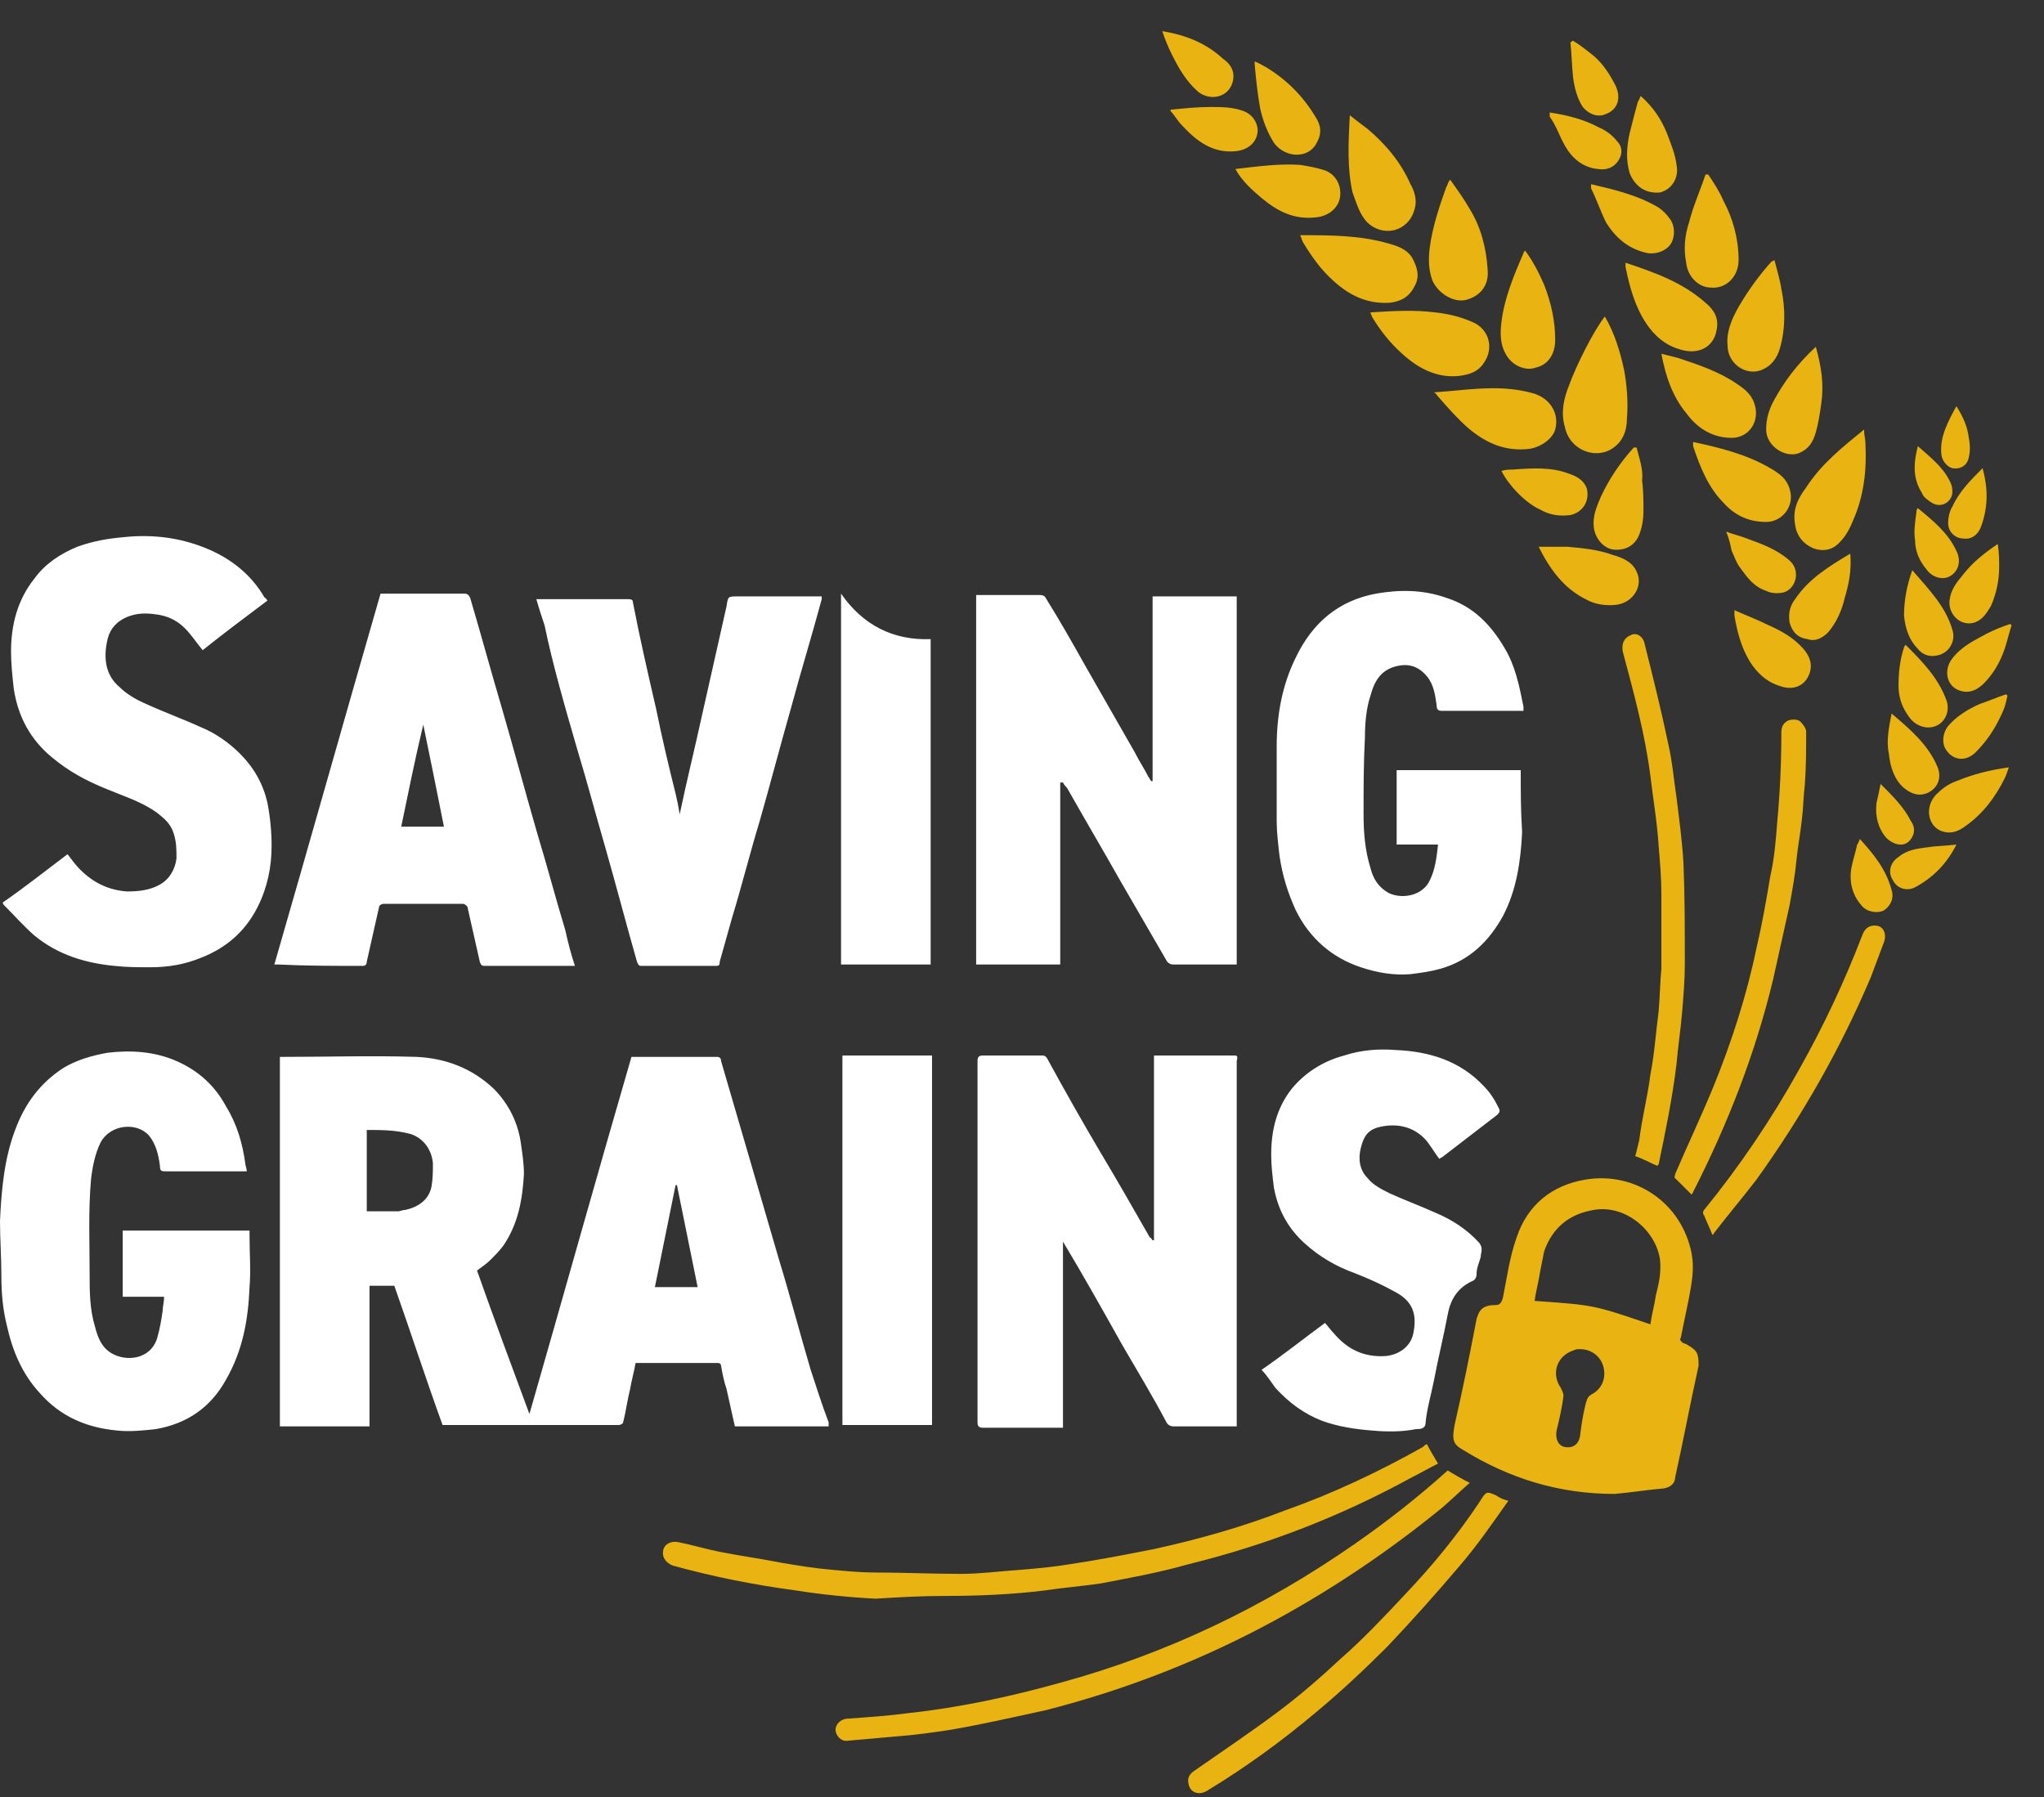 <svg width="58" height="51" viewBox="0 0 58 51" fill="none" xmlns="http://www.w3.org/2000/svg">
<rect x="0" y="0" width="58" height="51" fill="#333333" stroke="none"/>
<path d="M47.886 38.167C47.847 38.128 47.769 38.128 47.73 38.089C47.691 38.05 47.651 38.011 47.691 37.972C47.769 37.581 47.847 37.228 47.925 36.837C48.004 36.407 48.082 36.016 48.004 35.585C47.73 34.138 46.4 33.238 44.991 33.473C44.052 33.629 43.348 34.177 43.035 35.116C42.839 35.664 42.761 36.251 42.644 36.837C42.605 36.955 42.566 37.033 42.448 37.033C42.096 37.033 41.979 37.15 41.9 37.424C41.705 38.441 41.509 39.419 41.275 40.437C41.196 40.867 41.235 40.984 41.509 41.141C42.839 41.962 44.248 42.393 45.813 42.393C46.282 42.354 46.752 42.275 47.221 42.236C47.417 42.197 47.534 42.08 47.534 41.923C47.769 40.867 47.964 39.811 48.199 38.754C48.199 38.402 48.16 38.324 47.886 38.167ZM45.148 39.576C45.03 39.654 45.03 39.732 44.991 39.85C44.913 40.163 44.874 40.437 44.835 40.75C44.795 40.984 44.639 41.102 44.404 41.062C44.209 41.023 44.13 40.828 44.169 40.593C44.248 40.28 44.326 39.928 44.365 39.615C44.365 39.537 44.326 39.459 44.287 39.38C44.013 38.989 44.169 38.48 44.639 38.324C44.717 38.285 44.756 38.285 44.835 38.285C45.148 38.285 45.421 38.48 45.5 38.793C45.578 39.106 45.461 39.419 45.148 39.576ZM46.986 36.759C46.947 37.033 46.869 37.307 46.83 37.581C45.226 37.033 45.226 37.033 43.544 36.916C43.583 36.642 43.661 36.368 43.7 36.094C43.739 35.898 43.778 35.703 43.817 35.507C44.052 34.842 44.522 34.451 45.226 34.334C46.126 34.177 46.986 34.92 47.104 35.742C47.143 36.133 47.065 36.446 46.986 36.759ZM26.799 45.288C27.738 45.288 28.716 45.249 29.655 45.131C30.164 45.053 30.672 45.014 31.22 44.936C32.042 44.779 32.902 44.623 33.724 44.388C35.954 43.84 38.066 43.019 40.062 41.923C40.296 41.806 40.57 41.649 40.805 41.532C40.688 41.336 40.57 41.141 40.492 40.984C40.453 40.984 40.414 41.023 40.375 41.062C39.123 41.767 37.793 42.393 36.462 42.862C35.25 43.332 33.998 43.684 32.746 43.958C31.963 44.114 31.142 44.271 30.359 44.388C29.89 44.466 29.459 44.505 28.99 44.544C28.403 44.584 27.816 44.662 27.269 44.662C26.447 44.662 25.625 44.623 24.804 44.623C24.413 44.623 24.021 44.584 23.591 44.544C23.122 44.505 22.652 44.427 22.183 44.349C21.596 44.231 21.009 44.153 20.422 44.036C20.031 43.958 19.64 43.84 19.248 43.762C19.053 43.723 18.857 43.801 18.818 43.997C18.779 44.192 18.896 44.349 19.092 44.427C20.227 44.74 21.4 44.975 22.574 45.131C23.317 45.249 24.1 45.327 24.843 45.366C25.469 45.327 26.134 45.288 26.799 45.288ZM40.922 42.784C41.196 42.549 41.431 42.315 41.705 42.08C41.47 41.962 41.275 41.845 41.079 41.728C40.257 42.471 39.358 43.175 38.458 43.801C35.876 45.601 33.098 46.931 30.085 47.752C28.677 48.144 27.23 48.457 25.782 48.613C25.195 48.691 24.608 48.73 24.061 48.77C23.865 48.77 23.709 48.926 23.709 49.083C23.709 49.239 23.865 49.435 24.061 49.396C24.491 49.356 24.96 49.317 25.391 49.278C25.939 49.239 26.486 49.161 26.995 49.083C27.895 48.926 28.755 48.73 29.655 48.535C31.963 47.948 34.154 47.087 36.228 45.953C37.871 45.053 39.436 43.997 40.922 42.784ZM47.065 28.7C46.986 29.287 46.947 29.913 46.83 30.5C46.752 31.125 46.595 31.712 46.517 32.338C46.478 32.495 46.439 32.69 46.4 32.808C46.634 32.886 46.83 33.003 47.026 33.082L47.065 33.042C47.26 32.103 47.456 31.165 47.573 30.186C47.612 29.717 47.691 29.208 47.73 28.739C47.769 28.27 47.808 27.8 47.808 27.37C47.808 26.392 47.808 25.414 47.769 24.475C47.73 23.849 47.651 23.262 47.573 22.636C47.495 22.127 47.456 21.619 47.338 21.11C47.143 20.171 46.908 19.232 46.673 18.293C46.634 18.058 46.439 17.941 46.282 18.019C46.087 18.098 46.008 18.254 46.047 18.489C46.36 19.663 46.673 20.797 46.83 22.01C46.908 22.675 47.025 23.34 47.065 24.005C47.104 24.475 47.143 24.905 47.143 25.374C47.143 26.079 47.143 26.783 47.143 27.487C47.104 27.878 47.104 28.27 47.065 28.7ZM48.004 33.903C48.004 33.864 48.043 33.864 48.043 33.825C49.021 31.908 49.803 29.913 50.312 27.8C50.468 27.096 50.625 26.392 50.781 25.687C50.859 25.257 50.938 24.827 50.977 24.396C51.016 24.005 51.094 23.614 51.133 23.223C51.172 22.91 51.172 22.597 51.212 22.284C51.251 21.775 51.251 21.267 51.251 20.758C51.251 20.68 51.172 20.562 51.094 20.484C51.016 20.406 50.859 20.406 50.742 20.445C50.586 20.523 50.547 20.641 50.547 20.797C50.547 21.658 50.507 22.518 50.429 23.34C50.39 23.849 50.351 24.357 50.233 24.866C50.116 25.57 49.999 26.235 49.842 26.9C49.568 28.23 49.138 29.561 48.63 30.812C48.277 31.673 47.886 32.495 47.534 33.316C47.534 33.355 47.495 33.434 47.534 33.434C47.691 33.59 47.847 33.747 48.004 33.903ZM41.979 42.627C41.353 43.566 40.648 44.427 39.866 45.249C39.279 45.875 38.692 46.501 38.066 47.048C37.48 47.596 36.893 48.105 36.267 48.574C35.484 49.161 34.663 49.709 33.88 50.256C33.763 50.335 33.685 50.452 33.724 50.608C33.763 50.882 34.037 50.961 34.272 50.804C35.367 50.139 36.384 49.396 37.362 48.574C38.066 47.987 38.731 47.361 39.358 46.735C40.062 45.992 40.727 45.249 41.392 44.466C41.9 43.879 42.331 43.253 42.8 42.588C42.644 42.549 42.566 42.51 42.448 42.432C42.174 42.315 42.174 42.315 41.979 42.627ZM53.285 26.274C53.089 26.235 52.933 26.313 52.855 26.509C52.346 27.839 51.759 29.091 51.055 30.343C50.273 31.751 49.373 33.082 48.356 34.334C48.316 34.373 48.316 34.451 48.356 34.49C48.434 34.686 48.512 34.842 48.59 35.038C48.63 35.038 48.63 34.999 48.63 34.999C49.021 34.49 49.451 33.981 49.842 33.473C51.133 31.673 52.229 29.756 53.089 27.722C53.207 27.409 53.324 27.096 53.441 26.783C53.559 26.509 53.441 26.313 53.285 26.274ZM44.404 12.112C44.522 12.738 45.226 13.051 45.734 12.738C46.047 12.542 46.165 12.229 46.165 11.877C46.204 11.408 46.165 10.938 46.087 10.508C45.969 9.96 45.813 9.452 45.539 8.982C45.226 9.373 44.717 10.39 44.522 10.938C44.365 11.329 44.287 11.721 44.404 12.112ZM40.805 11.251C41.079 11.564 41.353 11.877 41.666 12.151C42.174 12.581 42.722 12.816 43.387 12.738C43.7 12.699 44.052 12.464 44.13 12.19C44.248 11.76 44.013 11.329 43.544 11.173C43.152 11.056 42.761 11.017 42.37 11.017C41.822 11.017 41.275 11.095 40.688 11.134C40.766 11.173 40.766 11.212 40.805 11.251ZM39.397 6.909C38.575 6.674 37.753 6.674 36.893 6.674C36.932 6.752 36.932 6.791 36.971 6.87C37.206 7.261 37.48 7.652 37.832 7.965C38.301 8.395 38.81 8.63 39.436 8.591C39.749 8.552 39.983 8.434 40.14 8.121C40.296 7.848 40.218 7.574 40.062 7.3C39.905 7.065 39.67 6.987 39.397 6.909ZM41.783 9.139C41.431 8.982 41.079 8.904 40.727 8.865C40.101 8.787 39.514 8.826 38.888 8.865C38.888 8.904 38.927 8.943 38.927 8.982C39.162 9.373 39.436 9.725 39.788 10.038C40.257 10.469 40.805 10.743 41.431 10.664C41.705 10.625 41.94 10.547 42.096 10.312C42.409 9.882 42.252 9.334 41.783 9.139ZM50.938 14.89C50.977 15.203 51.172 15.437 51.446 15.555C51.759 15.672 52.033 15.594 52.229 15.359C52.385 15.203 52.503 14.968 52.581 14.772C52.894 14.068 52.972 13.325 52.933 12.581C52.933 12.464 52.894 12.347 52.894 12.19C52.268 12.699 51.681 13.168 51.251 13.833C51.016 14.146 50.859 14.459 50.938 14.89ZM41.587 8.513C42.057 8.395 42.252 8.043 42.213 7.652C42.174 7.026 42.018 6.439 41.705 5.931C41.548 5.657 41.353 5.383 41.157 5.109C41.157 5.109 41.118 5.109 41.118 5.148C41.079 5.187 41.079 5.266 41.04 5.305C40.844 5.852 40.648 6.439 40.57 7.026C40.531 7.339 40.531 7.652 40.648 7.965C40.805 8.317 41.235 8.591 41.587 8.513ZM38.81 6.322C39.279 6.752 39.983 6.557 40.14 5.931C40.218 5.696 40.14 5.422 40.023 5.226C39.749 4.6 39.318 4.092 38.81 3.661C38.653 3.544 38.497 3.427 38.301 3.27C38.262 4.053 38.223 4.757 38.379 5.461C38.497 5.774 38.575 6.087 38.81 6.322ZM50.233 13.286C49.568 12.894 48.786 12.699 48.043 12.542C48.043 12.581 48.043 12.62 48.043 12.66C48.238 13.246 48.473 13.833 48.903 14.264C49.216 14.616 49.608 14.811 50.116 14.811C50.586 14.811 50.938 14.342 50.781 13.872C50.703 13.599 50.507 13.442 50.233 13.286ZM48.395 8.591C47.73 8.004 46.947 7.73 46.126 7.456C46.126 7.495 46.126 7.535 46.126 7.574C46.243 8.161 46.4 8.708 46.712 9.178C46.947 9.53 47.26 9.804 47.691 9.921C48.199 10.078 48.63 9.843 48.708 9.373C48.786 9.021 48.63 8.787 48.395 8.591ZM49.295 10.899C48.786 10.547 48.199 10.351 47.612 10.156C47.456 10.117 47.299 10.078 47.143 10.038C47.26 10.664 47.456 11.251 47.847 11.721C48.16 12.151 48.59 12.425 49.138 12.425C49.608 12.425 49.92 11.995 49.803 11.525C49.725 11.212 49.529 11.056 49.295 10.899ZM43.583 10.43C43.935 10.351 44.13 10.038 44.13 9.647C44.13 9.1 44.013 8.591 43.817 8.082C43.661 7.73 43.504 7.417 43.27 7.104C43.27 7.143 43.231 7.143 43.231 7.183C42.957 7.808 42.683 8.474 42.605 9.139C42.566 9.452 42.566 9.765 42.722 10.038C42.879 10.351 43.27 10.547 43.583 10.43ZM48.551 8.161C48.982 8.2 49.334 7.848 49.334 7.378C49.334 6.791 49.177 6.204 48.903 5.696C48.786 5.422 48.63 5.187 48.473 4.953C48.434 4.953 48.434 4.953 48.395 4.953C48.238 5.422 48.043 5.852 47.925 6.322C47.808 6.674 47.769 7.065 47.847 7.456C47.886 7.848 48.199 8.161 48.551 8.161ZM49.96 10.508C50.273 10.39 50.429 10.156 50.507 9.882C50.664 9.334 50.664 8.747 50.547 8.2C50.507 7.926 50.429 7.691 50.351 7.378C50.312 7.417 50.273 7.417 50.273 7.417C49.92 7.808 49.608 8.239 49.334 8.708C49.138 9.06 48.982 9.412 49.021 9.804C49.021 10.312 49.529 10.664 49.96 10.508ZM44.991 17.002C45.265 17.159 45.578 17.198 45.891 17.159C46.36 17.081 46.634 16.611 46.439 16.22C46.321 15.946 46.047 15.829 45.773 15.75C45.343 15.594 44.913 15.555 44.483 15.516C44.209 15.516 43.974 15.516 43.661 15.516C43.974 16.142 44.365 16.689 44.991 17.002ZM35.054 4.796C35.25 5.148 35.523 5.383 35.797 5.618C36.267 6.009 36.736 6.244 37.362 6.165C37.714 6.126 37.988 5.891 38.027 5.578C38.066 5.266 37.91 4.953 37.597 4.835C37.362 4.757 37.127 4.718 36.893 4.679C36.306 4.64 35.719 4.718 35.054 4.796ZM50.116 12.19C50.116 12.66 50.664 13.012 51.055 12.855C51.329 12.738 51.446 12.542 51.525 12.268C51.603 11.995 51.642 11.721 51.681 11.447C51.759 10.899 51.681 10.39 51.525 9.843C51.016 10.312 50.625 10.821 50.312 11.408C50.194 11.643 50.116 11.877 50.116 12.19ZM36.149 4.053C36.462 4.483 37.127 4.522 37.362 4.053C37.519 3.779 37.48 3.544 37.323 3.309C36.971 2.723 36.502 2.253 35.915 1.901C35.836 1.862 35.719 1.784 35.602 1.744C35.602 1.784 35.602 1.823 35.602 1.823C35.641 2.253 35.68 2.644 35.758 3.075C35.836 3.427 35.954 3.74 36.149 4.053ZM46.439 12.699C46.4 12.699 46.4 12.699 46.36 12.699C45.969 13.129 45.656 13.599 45.421 14.107C45.304 14.381 45.187 14.655 45.226 14.968C45.265 15.281 45.5 15.555 45.773 15.594C46.126 15.633 46.4 15.476 46.517 15.164C46.595 14.968 46.634 14.733 46.634 14.498C46.634 14.225 46.634 13.912 46.595 13.638C46.634 13.325 46.517 13.012 46.439 12.699ZM51.172 18.411C50.899 18.098 50.547 17.902 50.194 17.746C49.881 17.589 49.568 17.472 49.216 17.315C49.216 17.393 49.216 17.433 49.216 17.472C49.295 17.941 49.412 18.372 49.647 18.763C49.842 19.076 50.116 19.35 50.507 19.467C50.82 19.584 51.133 19.506 51.29 19.232C51.446 18.958 51.407 18.684 51.172 18.411ZM47.065 5.891C46.478 5.539 45.813 5.383 45.148 5.226C45.148 5.266 45.148 5.266 45.148 5.266C45.148 5.305 45.148 5.305 45.148 5.344C45.304 5.657 45.421 6.009 45.578 6.322C45.852 6.752 46.204 7.065 46.752 7.183C47.026 7.222 47.299 7.104 47.417 6.909C47.534 6.713 47.534 6.4 47.378 6.204C47.299 6.087 47.182 5.97 47.065 5.891ZM51.877 17.941C52.111 17.667 52.268 17.315 52.346 16.963C52.464 16.572 52.542 16.181 52.503 15.711C51.916 16.063 51.329 16.415 50.938 17.002C50.781 17.198 50.742 17.433 50.781 17.667C50.859 17.941 51.016 18.098 51.29 18.137C51.525 18.215 51.72 18.098 51.877 17.941ZM47.104 5.461C47.417 5.383 47.651 5.07 47.573 4.679C47.534 4.366 47.417 4.092 47.299 3.779C47.143 3.388 46.908 3.036 46.556 2.723C46.517 2.801 46.517 2.84 46.478 2.879C46.4 3.153 46.321 3.466 46.243 3.779C46.165 4.131 46.126 4.522 46.243 4.913C46.4 5.305 46.712 5.5 47.104 5.461ZM54.928 22.558C54.576 22.949 54.733 23.536 55.202 23.614C55.398 23.653 55.593 23.575 55.75 23.457C56.258 23.105 56.611 22.636 56.884 22.088C56.923 22.01 56.963 21.892 57.002 21.775C56.454 21.853 55.984 21.971 55.515 22.166C55.28 22.245 55.085 22.401 54.928 22.558ZM33.215 3.114V3.153C33.333 3.27 33.411 3.427 33.528 3.544C33.959 4.014 34.428 4.366 35.093 4.287C35.406 4.248 35.641 4.053 35.68 3.779C35.719 3.583 35.602 3.27 35.289 3.153C34.976 3.036 34.663 3.036 34.35 3.036C33.959 3.036 33.606 3.075 33.215 3.114ZM42.918 13.325C42.839 13.325 42.722 13.325 42.605 13.364C42.8 13.755 43.27 14.264 43.7 14.459C43.974 14.616 44.248 14.655 44.561 14.616C44.913 14.537 45.108 14.225 45.03 13.872C44.952 13.638 44.756 13.52 44.522 13.442C44.013 13.246 43.465 13.286 42.918 13.325ZM54.42 18.411C54.537 18.567 54.733 18.645 54.928 18.606C55.28 18.567 55.515 18.215 55.398 17.863C55.202 17.198 54.733 16.728 54.263 16.181C54.107 16.611 54.028 17.041 54.028 17.472C54.068 17.863 54.185 18.176 54.42 18.411ZM54.028 22.362C54.224 22.518 54.42 22.597 54.654 22.518C54.967 22.401 55.124 22.088 54.967 21.736C54.694 21.11 54.185 20.68 53.676 20.249C53.598 20.641 53.52 21.032 53.598 21.384C53.637 21.775 53.755 22.127 54.028 22.362ZM54.654 20.641C55.085 20.68 55.358 20.288 55.241 19.897C55.006 19.232 54.537 18.763 54.068 18.293C54.068 18.332 54.028 18.332 54.028 18.372C53.911 18.724 53.872 19.076 53.872 19.467C53.872 19.741 53.95 20.015 54.107 20.249C54.224 20.445 54.38 20.602 54.654 20.641ZM33.998 2.605C34.35 2.879 34.858 2.762 34.976 2.331C35.054 2.057 34.937 1.823 34.702 1.666C34.232 1.236 33.685 1.001 32.98 0.884C33.059 1.119 33.137 1.314 33.254 1.549C33.45 1.94 33.646 2.292 33.998 2.605ZM55.711 16.298C55.515 16.533 55.358 16.728 55.319 17.041C55.28 17.433 55.632 17.785 56.024 17.667C56.258 17.589 56.376 17.393 56.493 17.198C56.65 16.846 56.728 16.454 56.728 16.102C56.728 15.907 56.728 15.711 56.689 15.437C56.337 15.672 55.984 15.946 55.711 16.298ZM44.404 4.131C44.6 4.483 44.913 4.757 45.343 4.796C45.578 4.835 45.773 4.757 45.891 4.6C46.047 4.405 46.047 4.17 45.891 4.014C45.773 3.857 45.578 3.701 45.382 3.622C44.952 3.388 44.483 3.27 43.974 3.192C43.974 3.231 43.974 3.27 43.974 3.309C44.169 3.583 44.248 3.857 44.404 4.131ZM55.398 18.684C55.124 19.037 55.241 19.545 55.711 19.623C55.945 19.663 56.141 19.545 56.297 19.389C56.571 19.115 56.767 18.763 56.884 18.411C56.963 18.176 57.002 17.98 57.08 17.746L57.041 17.706C56.806 17.785 56.611 17.863 56.376 17.98C56.024 18.176 55.672 18.332 55.398 18.684ZM48.982 15.085C49.06 15.281 49.099 15.437 49.138 15.633C49.216 15.789 49.255 15.946 49.373 16.102C49.568 16.376 49.764 16.65 50.116 16.767C50.273 16.846 50.468 16.846 50.625 16.807C50.977 16.689 51.094 16.181 50.781 15.907C50.429 15.594 49.999 15.437 49.568 15.281C49.373 15.203 49.177 15.164 48.982 15.085ZM55.28 20.602C55.124 20.797 55.085 21.11 55.241 21.306C55.437 21.58 55.789 21.619 56.063 21.345C56.376 21.032 56.611 20.68 56.806 20.249C56.884 20.093 56.923 19.936 56.963 19.741L56.923 19.702C56.689 19.78 56.415 19.897 56.18 19.976C55.828 20.132 55.515 20.328 55.28 20.602ZM44.913 3.036C45.069 3.231 45.343 3.349 45.578 3.231C45.891 3.114 46.008 2.801 45.852 2.449C45.695 2.136 45.5 1.823 45.226 1.588C45.03 1.431 44.835 1.275 44.639 1.158C44.6 1.158 44.6 1.197 44.561 1.197C44.6 1.549 44.6 1.862 44.639 2.214C44.678 2.488 44.756 2.801 44.913 3.036ZM52.776 23.809C52.737 23.888 52.737 23.927 52.698 23.966C52.659 24.162 52.581 24.396 52.542 24.592C52.464 24.983 52.542 25.374 52.816 25.687C52.972 25.883 53.246 25.922 53.441 25.844C53.637 25.727 53.755 25.492 53.676 25.257C53.52 24.67 53.168 24.24 52.776 23.809ZM55.28 16.376C55.554 16.259 55.672 15.946 55.515 15.633C55.28 15.124 54.85 14.772 54.42 14.42C54.38 14.459 54.38 14.498 54.38 14.537C54.341 14.811 54.302 15.085 54.341 15.32C54.341 15.633 54.459 15.907 54.654 16.142C54.811 16.376 55.085 16.454 55.28 16.376ZM55.28 14.851C55.28 15.085 55.476 15.281 55.711 15.281C55.945 15.32 56.141 15.164 56.219 14.929C56.415 14.381 56.415 13.872 56.258 13.286C55.906 13.638 55.593 13.951 55.398 14.381C55.319 14.498 55.28 14.694 55.28 14.851ZM53.872 24.318C53.637 24.475 53.559 24.748 53.715 24.983C53.833 25.218 54.107 25.296 54.341 25.179C54.85 24.905 55.241 24.514 55.515 23.966C55.202 24.005 54.928 24.005 54.694 24.044C54.38 24.083 54.107 24.122 53.872 24.318ZM54.811 14.264C55.124 14.459 55.437 14.185 55.398 13.912C55.398 13.794 55.358 13.716 55.319 13.638C55.124 13.246 54.772 12.973 54.42 12.66C54.302 13.129 54.263 13.559 54.537 13.99C54.576 14.107 54.694 14.185 54.811 14.264ZM54.224 23.809C54.341 23.653 54.341 23.457 54.224 23.301C54.028 22.91 53.715 22.597 53.363 22.245C53.324 22.44 53.285 22.636 53.246 22.792C53.207 23.145 53.285 23.497 53.52 23.77C53.755 24.005 54.068 24.044 54.224 23.809ZM55.398 13.286C55.632 13.325 55.828 13.207 55.867 12.973C55.906 12.816 55.906 12.62 55.867 12.425C55.828 12.112 55.711 11.838 55.515 11.525C55.28 11.955 55.046 12.386 55.085 12.855C55.085 13.051 55.241 13.246 55.398 13.286Z" fill="#E9B412"/>
<path d="M35.015 29.952C34.31 29.952 33.606 29.952 32.863 29.952C32.824 29.952 32.785 29.952 32.745 29.952V35.195C32.745 35.195 32.745 35.195 32.706 35.195C32.667 35.156 32.667 35.116 32.628 35.116C32.159 34.295 31.689 33.473 31.22 32.691C30.711 31.83 30.203 30.93 29.733 30.07C29.694 29.991 29.655 29.952 29.577 29.952C29.029 29.952 28.442 29.952 27.894 29.952C27.777 29.952 27.738 29.991 27.738 30.109C27.738 33.512 27.738 36.916 27.738 40.359C27.738 40.476 27.777 40.515 27.894 40.515C28.599 40.515 29.342 40.515 30.046 40.515C30.085 40.515 30.124 40.515 30.163 40.515V35.234C30.75 36.212 31.298 37.19 31.846 38.168C32.276 38.911 32.706 39.615 33.098 40.359C33.137 40.437 33.215 40.476 33.293 40.476C33.841 40.476 34.389 40.476 34.936 40.476C34.975 40.476 35.015 40.476 35.093 40.476V40.398C35.093 36.955 35.093 33.551 35.093 30.109C35.132 29.952 35.093 29.952 35.015 29.952ZM30.163 22.206C30.203 22.284 30.242 22.323 30.281 22.363C30.789 23.262 31.298 24.123 31.806 25.023C32.237 25.766 32.667 26.509 33.098 27.253C33.137 27.331 33.215 27.37 33.293 27.37C33.841 27.37 34.428 27.37 34.975 27.37C35.015 27.37 35.054 27.37 35.093 27.37V16.924H32.706V22.167C32.706 22.167 32.706 22.167 32.667 22.167C32.628 22.128 32.628 22.089 32.589 22.049C32.472 21.815 32.315 21.58 32.198 21.345C31.728 20.524 31.259 19.702 30.789 18.881C30.437 18.255 30.085 17.629 29.694 17.003C29.655 16.924 29.616 16.885 29.498 16.885C28.951 16.885 28.364 16.885 27.816 16.885C27.777 16.885 27.738 16.885 27.699 16.885V27.37H30.085V22.206H30.163ZM6.807 21.384C6.494 21.072 6.103 20.798 5.712 20.641C5.203 20.406 4.656 20.211 4.147 19.976C3.873 19.859 3.599 19.702 3.404 19.507C2.973 19.154 2.934 18.646 3.052 18.137C3.13 17.824 3.325 17.629 3.599 17.511C3.873 17.394 4.147 17.394 4.421 17.433C4.734 17.472 5.008 17.59 5.242 17.824C5.438 18.02 5.555 18.215 5.751 18.45C6.338 17.981 6.964 17.511 7.59 17.042C7.551 17.003 7.551 16.964 7.512 16.964C7.081 16.22 6.416 15.751 5.634 15.477C4.969 15.242 4.264 15.164 3.521 15.242C3.052 15.281 2.621 15.36 2.191 15.516C1.721 15.712 1.291 15.986 0.978 16.416C0.509 17.003 0.313 17.707 0.313 18.489C0.313 18.841 0.352 19.194 0.391 19.546C0.509 20.328 0.861 20.993 1.487 21.502C1.956 21.893 2.465 22.167 3.052 22.402C3.521 22.597 4.03 22.754 4.46 23.067C4.656 23.223 4.851 23.38 4.929 23.654C5.008 23.888 5.008 24.123 5.008 24.358C4.969 24.671 4.812 24.945 4.538 25.101C4.264 25.258 3.951 25.297 3.599 25.297C3.091 25.258 2.66 25.062 2.269 24.671C2.152 24.553 2.034 24.397 1.917 24.24C1.291 24.71 0.704 25.179 0.078 25.61C0.078 25.649 0.117 25.688 0.117 25.688C0.391 25.962 0.665 26.275 0.978 26.549C1.643 27.096 2.426 27.331 3.247 27.409C3.599 27.448 3.912 27.448 4.264 27.448C4.773 27.448 5.242 27.37 5.712 27.175C6.416 26.901 6.964 26.431 7.316 25.727C7.59 25.179 7.707 24.593 7.707 24.006C7.707 23.614 7.668 23.184 7.59 22.793C7.472 22.245 7.199 21.776 6.807 21.384ZM10.289 27.409C10.367 27.409 10.407 27.37 10.407 27.292C10.524 26.783 10.641 26.236 10.759 25.727C10.759 25.688 10.837 25.649 10.876 25.649C11.619 25.649 12.363 25.649 13.145 25.649C13.184 25.649 13.223 25.688 13.262 25.727C13.38 26.236 13.497 26.783 13.615 27.292C13.654 27.409 13.693 27.409 13.771 27.409C14.475 27.409 15.219 27.409 15.923 27.409H16.314C16.197 27.057 16.118 26.744 16.04 26.392C15.766 25.492 15.532 24.593 15.258 23.693C14.906 22.48 14.593 21.306 14.241 20.093C13.928 19.037 13.654 18.02 13.341 16.964C13.302 16.885 13.262 16.846 13.184 16.846C12.832 16.846 12.441 16.846 12.089 16.846H10.798C9.781 20.367 8.803 23.849 7.785 27.37C7.824 27.37 7.864 27.37 7.903 27.37C8.685 27.409 9.468 27.409 10.289 27.409ZM12.011 20.563C12.206 21.502 12.402 22.48 12.597 23.458H11.385C11.58 22.519 11.776 21.541 12.011 20.563ZM43.152 21.971C43.152 21.932 43.152 21.893 43.152 21.854H39.631V23.966H40.805C40.766 24.319 40.727 24.671 40.57 24.984C40.374 25.414 39.788 25.531 39.396 25.336C39.122 25.179 38.966 24.945 38.888 24.632C38.731 24.123 38.692 23.614 38.692 23.106C38.692 22.363 38.692 21.658 38.731 20.915C38.731 20.524 38.77 20.093 38.888 19.741C39.005 19.311 39.201 18.959 39.748 18.881C40.061 18.841 40.296 18.959 40.492 19.194C40.687 19.428 40.727 19.741 40.766 20.015C40.766 20.133 40.805 20.172 40.922 20.172C41.196 20.172 41.431 20.172 41.705 20.172H43.23C43.23 20.133 43.23 20.093 43.23 20.054C43.113 19.468 42.996 18.881 42.683 18.372C42.291 17.707 41.783 17.198 41.039 16.964C40.374 16.729 39.709 16.729 39.044 16.846C37.988 17.042 37.245 17.668 36.775 18.646C36.384 19.428 36.227 20.289 36.227 21.189C36.227 21.893 36.227 22.597 36.227 23.302C36.227 23.614 36.267 23.927 36.306 24.279C36.384 24.827 36.54 25.336 36.775 25.844C37.166 26.627 37.792 27.175 38.614 27.448C39.083 27.605 39.553 27.683 40.022 27.644C40.335 27.605 40.609 27.566 40.883 27.488C41.705 27.253 42.252 26.705 42.644 26.001C43.035 25.258 43.152 24.436 43.191 23.614C43.152 22.988 43.152 22.48 43.152 21.971ZM7.003 34.921H3.482V36.799H4.656C4.656 36.955 4.616 37.073 4.616 37.19C4.577 37.464 4.538 37.699 4.46 37.972C4.264 38.598 3.56 38.638 3.169 38.403C2.895 38.246 2.778 37.972 2.699 37.659C2.543 37.151 2.543 36.642 2.543 36.134C2.543 35.234 2.504 34.373 2.582 33.473C2.621 33.121 2.699 32.73 2.856 32.417C3.13 31.908 3.873 31.83 4.225 32.221C4.421 32.456 4.499 32.769 4.538 33.082C4.538 33.239 4.577 33.239 4.734 33.239C5.438 33.239 6.142 33.239 6.846 33.239H7.003C7.003 33.16 6.964 33.082 6.964 33.043C6.886 32.456 6.729 31.908 6.416 31.4C6.103 30.813 5.634 30.383 5.008 30.109C4.382 29.835 3.717 29.796 3.052 29.874C2.621 29.952 2.191 30.07 1.8 30.304C1.135 30.735 0.704 31.322 0.43 32.065C0.117 32.886 0.039 33.786 0 34.647C0 35.156 0.039 35.664 0.039 36.212C0.039 36.681 0.078 37.151 0.196 37.62C0.352 38.325 0.626 38.99 1.135 39.537C1.721 40.202 2.465 40.515 3.325 40.594C3.678 40.633 4.069 40.594 4.421 40.554C5.321 40.398 5.986 39.928 6.416 39.146C6.886 38.325 7.042 37.464 7.081 36.525C7.12 36.055 7.081 35.547 7.081 35.077V34.921H7.003ZM16.392 21.306C16.666 22.206 16.901 23.106 17.175 24.045C17.488 25.14 17.762 26.197 18.075 27.292C18.114 27.37 18.114 27.409 18.192 27.409C18.896 27.409 19.6 27.409 20.305 27.409C20.383 27.409 20.422 27.409 20.422 27.292C20.539 26.862 20.657 26.47 20.774 26.04C21.048 25.14 21.283 24.201 21.556 23.302C21.869 22.206 22.143 21.15 22.456 20.054C22.73 19.037 23.043 18.02 23.317 17.003C23.317 16.964 23.317 16.964 23.317 16.924H20.93C20.657 16.924 20.657 16.924 20.617 17.198C20.383 18.255 20.148 19.272 19.913 20.328C19.718 21.228 19.483 22.167 19.287 23.106C19.248 22.871 19.209 22.675 19.17 22.519C18.974 21.737 18.779 20.915 18.622 20.133C18.387 19.115 18.153 18.098 17.957 17.081C17.957 17.003 17.879 17.003 17.801 17.003C17.37 17.003 16.901 17.003 16.471 17.003H15.219C15.297 17.277 15.375 17.511 15.453 17.746C15.688 18.881 16.04 20.093 16.392 21.306ZM42.096 30.813C41.431 30.109 40.57 29.835 39.592 29.796C39.122 29.757 38.614 29.796 38.144 29.952C37.557 30.109 37.049 30.422 36.658 30.891C36.227 31.439 36.071 32.065 36.071 32.769C36.071 33.082 36.11 33.395 36.149 33.708C36.267 34.334 36.54 34.843 37.01 35.273C37.44 35.664 37.91 35.938 38.457 36.134C38.849 36.29 39.201 36.447 39.553 36.642C40.1 36.916 40.218 37.307 40.1 37.855C40.022 38.207 39.709 38.442 39.318 38.481C38.692 38.52 38.223 38.285 37.831 37.816C37.753 37.738 37.675 37.62 37.597 37.542C37.01 37.972 36.423 38.442 35.797 38.872C35.953 39.029 36.071 39.224 36.188 39.381C36.58 39.811 37.01 40.124 37.518 40.32C37.949 40.476 38.418 40.554 38.927 40.594C39.357 40.633 39.788 40.633 40.179 40.554C40.296 40.554 40.453 40.554 40.453 40.359C40.492 39.968 40.609 39.576 40.687 39.185C40.805 38.559 40.961 37.933 41.079 37.307C41.157 36.877 41.352 36.564 41.744 36.368C41.861 36.329 41.9 36.251 41.9 36.134C41.9 35.977 41.978 35.821 42.017 35.664C42.017 35.547 42.096 35.429 41.978 35.273C41.626 34.882 41.196 34.608 40.727 34.412C40.296 34.217 39.866 34.06 39.435 33.864C39.201 33.747 38.966 33.63 38.809 33.434C38.575 33.199 38.536 32.886 38.614 32.574C38.692 32.261 38.809 32.065 39.122 31.987C39.592 31.869 40.061 31.948 40.413 32.3C40.57 32.456 40.687 32.691 40.844 32.886C40.883 32.847 40.922 32.847 40.961 32.808C41.47 32.417 41.978 32.026 42.487 31.634C42.565 31.556 42.565 31.517 42.526 31.439C42.409 31.204 42.291 31.009 42.096 30.813ZM23.904 40.437H26.447V29.952H23.904V40.437ZM26.408 18.137C25.351 18.176 24.491 17.746 23.865 16.846V27.37H26.408V18.137ZM23.004 38.872C22.691 37.816 22.417 36.76 22.104 35.742C21.83 34.803 21.556 33.864 21.283 32.926C21.009 31.987 20.735 31.048 20.461 30.109C20.461 30.03 20.422 29.991 20.344 29.991C19.522 29.991 18.701 29.991 17.918 29.991C16.94 33.356 16.001 36.721 15.023 40.124C14.514 38.755 14.006 37.386 13.536 36.055C13.693 35.938 13.81 35.86 13.928 35.742C14.045 35.625 14.162 35.508 14.28 35.351C14.71 34.725 14.827 34.021 14.867 33.317C14.867 33.043 14.827 32.769 14.788 32.495C14.71 31.869 14.436 31.322 14.006 30.891C13.38 30.304 12.636 30.03 11.815 29.991C10.563 29.952 9.311 29.991 8.059 29.991C8.02 29.991 7.981 29.991 7.942 29.991V40.476H10.485V36.486H11.189C11.659 37.816 12.089 39.146 12.558 40.437H16.549C16.901 40.437 17.214 40.437 17.566 40.437C17.605 40.437 17.683 40.398 17.683 40.359C17.762 40.046 17.801 39.733 17.879 39.42C17.918 39.185 17.996 38.911 18.035 38.677C18.818 38.677 19.6 38.677 20.383 38.677C20.422 38.677 20.461 38.716 20.461 38.755C20.5 38.99 20.539 39.185 20.617 39.42C20.696 39.772 20.774 40.124 20.852 40.476H23.513C23.513 40.437 23.513 40.398 23.513 40.359C23.317 39.85 23.16 39.342 23.004 38.872ZM12.245 33.669C12.167 34.06 11.854 34.256 11.502 34.334C11.424 34.334 11.345 34.373 11.306 34.373C11.033 34.373 10.72 34.373 10.407 34.373V32.065C10.837 32.065 11.228 32.065 11.659 32.182C12.011 32.3 12.245 32.613 12.284 33.004C12.284 33.239 12.284 33.434 12.245 33.669ZM18.583 36.525C18.779 35.547 18.974 34.608 19.17 33.63H19.209C19.405 34.608 19.6 35.547 19.796 36.525H18.583Z" fill="white"/>
</svg>
